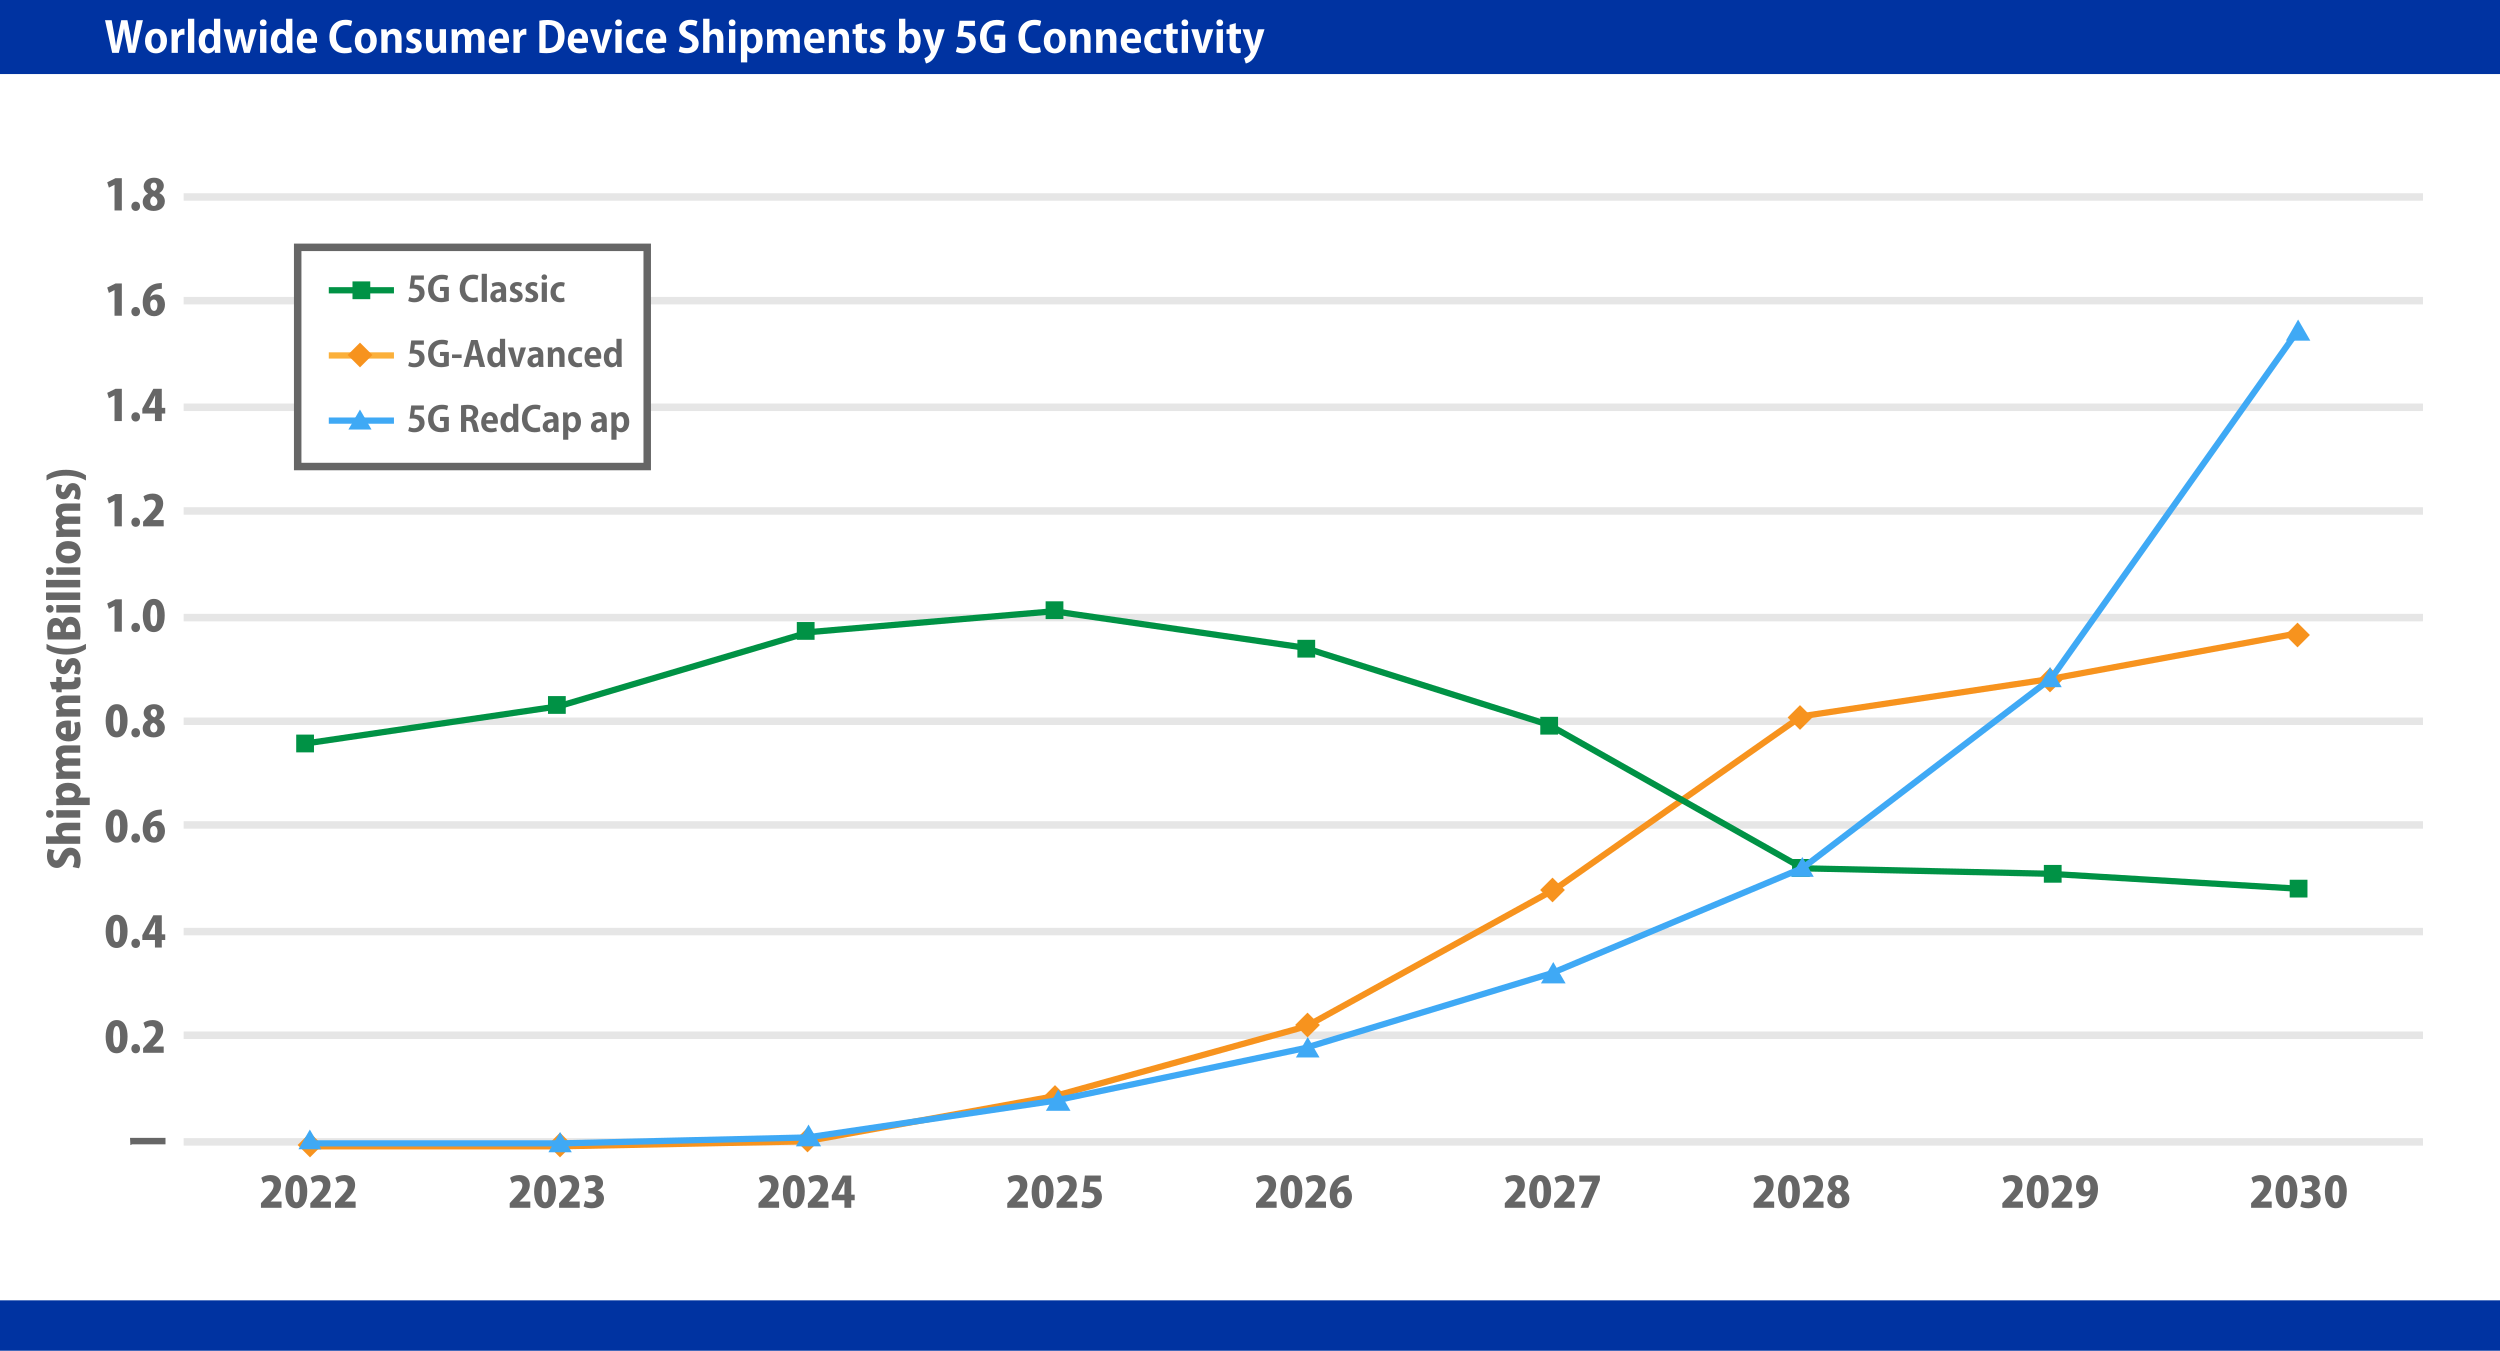 <?xml version="1.0" encoding="UTF-8"?><svg id="_レイヤー_2" xmlns="http://www.w3.org/2000/svg" width="844" height="456" viewBox="0 0 844 456"><g id="image_2024-08-06_18-29-01_画像"><rect width="844" height="456" fill="#fff"/><rect y="439" width="844" height="17" fill="#0033a1"/><rect width="844" height="25" fill="#0033a1"/><path d="M48.247,6.828l-2.61,11.03h-2.252l-.947-4.676c-.244-1.147-.416-2.267-.56-3.515h-.028c-.186,1.248-.388,2.353-.66,3.515l-1.076,4.676h-2.237l-2.424-11.03h2.252l.846,4.762c.23,1.32.445,2.683.603,3.858h.043c.158-1.233.43-2.51.717-3.887l1.004-4.733h2.094l.932,4.791c.244,1.291.459,2.51.603,3.801h.043c.172-1.306.387-2.553.617-3.873l.904-4.719h2.137Z" fill="#fff"/><path d="M56.383,13.798c0,3.041-1.951,4.217-3.729,4.217-2.151,0-3.701-1.52-3.701-4.116,0-2.683,1.621-4.202,3.787-4.202,2.238,0,3.643,1.678,3.643,4.102ZM52.697,11.26c-1.176,0-1.592,1.377-1.592,2.596,0,1.42.545,2.596,1.578,2.596,1.004,0,1.549-1.19,1.549-2.61,0-1.248-.445-2.581-1.535-2.581Z" fill="#fff"/><path d="M62.281,11.762c-.158-.029-.33-.043-.545-.043-.961,0-1.692.644-1.692,2.008v4.131h-2.123v-5.494c0-.989-.029-1.778-.057-2.495h1.821l.086,1.392h.057c.373-1.033,1.233-1.563,1.98-1.563.201,0,.33.014.473.043v2.022Z" fill="#fff"/><path d="M65.582,17.858h-2.123V6.326h2.123v11.532Z" fill="#fff"/><path d="M74.361,15.577c0,.804.028,1.693.057,2.281h-1.865l-.1-1.134h-.043c-.416.789-1.277,1.291-2.252,1.291-1.807,0-3.098-1.663-3.098-4.088,0-2.725,1.506-4.217,3.227-4.217.933,0,1.606.388,1.922.933h.028v-4.317h2.123v9.251ZM72.238,13.124c0-1.162-.703-1.735-1.405-1.735-1.09,0-1.635,1.118-1.635,2.51,0,1.448.602,2.41,1.606,2.41.631,0,1.434-.459,1.434-1.722v-1.463Z" fill="#fff"/><path d="M86.656,9.869l-2.338,7.989h-1.922l-.803-3.056c-.201-.788-.359-1.549-.517-2.51h-.028c-.144.961-.316,1.75-.531,2.51l-.875,3.056h-1.922l-2.224-7.989h2.195l.674,3.5c.158.846.315,1.706.43,2.553h.043c.144-.847.373-1.735.559-2.524l.89-3.528h1.678l.846,3.428c.23.918.416,1.765.559,2.625h.043c.1-.847.258-1.707.444-2.625l.717-3.428h2.08Z" fill="#fff"/><path d="M88.855,8.822c-.674,0-1.133-.488-1.133-1.134,0-.659.473-1.133,1.133-1.133.689,0,1.147.474,1.147,1.133,0,.689-.487,1.134-1.147,1.134ZM89.931,17.858h-2.123v-7.989h2.123v7.989Z" fill="#fff"/><path d="M98.71,15.577c0,.804.028,1.693.057,2.281h-1.865l-.1-1.134h-.043c-.416.789-1.277,1.291-2.252,1.291-1.807,0-3.098-1.663-3.098-4.088,0-2.725,1.506-4.217,3.227-4.217.933,0,1.606.388,1.922.933h.028v-4.317h2.123v9.251ZM96.587,13.124c0-1.162-.703-1.735-1.405-1.735-1.09,0-1.635,1.118-1.635,2.51,0,1.448.602,2.41,1.606,2.41.631,0,1.434-.459,1.434-1.722v-1.463Z" fill="#fff"/><path d="M106.659,17.543c-.66.286-1.592.459-2.582.459-2.467,0-3.873-1.55-3.873-4.031,0-2.295,1.319-4.273,3.658-4.273,1.936,0,3.198,1.377,3.198,3.958,0,.315-.014.617-.057.847h-4.776c.057,1.362,1.033,1.907,2.18,1.907.789,0,1.405-.144,1.951-.329l.301,1.463ZM105.096,13.024c.014-.832-.315-1.851-1.363-1.851-1.018,0-1.449,1.062-1.506,1.851h2.869Z" fill="#fff"/><path d="M118.797,17.585c-.416.2-1.305.416-2.438.416-3.313,0-5.149-2.252-5.149-5.522,0-3.858,2.481-5.809,5.407-5.809,1.19,0,1.965.243,2.281.415l-.416,1.722c-.43-.186-1.004-.358-1.764-.358-1.822,0-3.285,1.248-3.285,3.915,0,2.496,1.276,3.83,3.271,3.83.66,0,1.362-.129,1.792-.315l.301,1.707Z" fill="#fff"/><path d="M127.205,13.798c0,3.041-1.951,4.217-3.729,4.217-2.151,0-3.701-1.52-3.701-4.116,0-2.683,1.621-4.202,3.787-4.202,2.238,0,3.643,1.678,3.643,4.102ZM123.519,11.26c-1.176,0-1.592,1.377-1.592,2.596,0,1.42.545,2.596,1.578,2.596,1.004,0,1.549-1.19,1.549-2.61,0-1.248-.445-2.581-1.535-2.581Z" fill="#fff"/><path d="M135.57,17.858h-2.123v-4.662c0-.975-.315-1.75-1.219-1.75-.574,0-1.362.445-1.362,1.664v4.748h-2.123v-5.58c0-.932-.029-1.692-.057-2.394h1.836l.1,1.075h.043c.359-.588,1.147-1.248,2.31-1.248,1.463,0,2.596,1.019,2.596,3.256v4.892Z" fill="#fff"/><path d="M141.668,11.632c-.344-.186-.904-.416-1.506-.416-.645,0-.99.33-.99.761,0,.444.301.674,1.219,1.062,1.348.56,1.979,1.334,1.979,2.438,0,1.52-1.147,2.524-3.141,2.524-.875,0-1.721-.216-2.252-.531l.402-1.534c.416.243,1.205.53,1.865.53.746,0,1.104-.315,1.104-.803,0-.488-.273-.746-1.147-1.119-1.491-.603-2.037-1.448-2.037-2.323,0-1.435,1.147-2.524,2.926-2.524.817,0,1.52.2,1.98.444l-.402,1.491Z" fill="#fff"/><path d="M150.563,15.419c0,.946.043,1.764.072,2.438h-1.85l-.101-1.062h-.043c-.33.517-1.062,1.219-2.295,1.219-1.52,0-2.553-.989-2.553-3.385v-4.762h2.123v4.446c0,1.205.344,1.965,1.219,1.965.689,0,1.305-.588,1.305-1.491v-4.92h2.123v5.551Z" fill="#fff"/><path d="M163.546,17.858h-2.08v-4.519c0-1.147-.315-1.907-1.162-1.907-.588,0-1.248.459-1.248,1.577v4.849h-2.08v-4.719c0-.947-.301-1.707-1.133-1.707-.588,0-1.277.545-1.277,1.62v4.806h-2.08v-5.58c0-.932-.029-1.692-.057-2.394h1.807l.1,1.06h.043c.373-.573,1.076-1.233,2.266-1.233.975,0,1.721.517,2.037,1.334h.029c.66-.976,1.478-1.334,2.367-1.334,1.391,0,2.467.99,2.467,3.299v4.849Z" fill="#fff"/><path d="M171.454,17.543c-.66.286-1.592.459-2.582.459-2.467,0-3.873-1.55-3.873-4.031,0-2.295,1.319-4.273,3.658-4.273,1.936,0,3.198,1.377,3.198,3.958,0,.315-.014.617-.057.847h-4.776c.057,1.362,1.033,1.907,2.18,1.907.789,0,1.405-.144,1.951-.329l.301,1.463ZM169.891,13.024c.014-.832-.315-1.851-1.363-1.851-1.018,0-1.449,1.062-1.506,1.851h2.869Z" fill="#fff"/><path d="M177.696,11.762c-.158-.029-.33-.043-.545-.043-.961,0-1.692.644-1.692,2.008v4.131h-2.123v-5.494c0-.989-.029-1.778-.057-2.495h1.821l.086,1.392h.058c.373-1.033,1.233-1.563,1.98-1.563.201,0,.33.014.473.043v2.022Z" fill="#fff"/><path d="M182.087,6.971c.774-.144,1.779-.23,2.854-.23,1.836,0,3.083.388,4.002,1.147,1.047.86,1.664,2.224,1.664,4.217,0,2.367-.817,3.744-1.664,4.504-1.004.903-2.539,1.349-4.46,1.349-1.019,0-1.836-.072-2.396-.144V6.971ZM184.196,16.222c.215.043.531.043.818.043,2.022.015,3.371-1.233,3.371-4.131,0-2.495-1.219-3.728-3.184-3.728-.445,0-.775.043-1.004.086v7.731Z" fill="#fff"/><path d="M198.126,17.543c-.66.286-1.592.459-2.582.459-2.467,0-3.873-1.55-3.873-4.031,0-2.295,1.319-4.273,3.657-4.273,1.937,0,3.199,1.377,3.199,3.958,0,.315-.014.617-.057.847h-4.776c.057,1.362,1.033,1.907,2.18,1.907.789,0,1.406-.144,1.951-.329l.301,1.463ZM196.563,13.024c.014-.832-.316-1.851-1.363-1.851-1.019,0-1.449,1.062-1.506,1.851h2.869Z" fill="#fff"/><path d="M206.649,9.869l-2.725,7.989h-2.051l-2.682-7.989h2.28l1.047,3.872c.172.689.315,1.349.444,2.037h.043c.129-.689.273-1.334.444-2.037l1.004-3.872h2.195Z" fill="#fff"/><path d="M208.803,8.822c-.674,0-1.133-.488-1.133-1.134,0-.659.473-1.133,1.133-1.133.689,0,1.147.474,1.147,1.133,0,.689-.487,1.134-1.147,1.134ZM209.879,17.858h-2.123v-7.989h2.123v7.989Z" fill="#fff"/><path d="M217.152,17.657c-.358.172-1.09.345-1.936.345-2.338,0-3.858-1.52-3.858-4.06,0-2.396,1.549-4.231,4.188-4.231.689,0,1.32.158,1.664.302l-.344,1.62c-.273-.129-.66-.258-1.248-.258-1.334,0-2.108,1.076-2.108,2.481,0,1.563.904,2.467,2.123,2.467.53,0,.946-.101,1.29-.258l.23,1.592Z" fill="#fff"/><path d="M224.541,17.543c-.66.286-1.592.459-2.582.459-2.467,0-3.873-1.55-3.873-4.031,0-2.295,1.319-4.273,3.658-4.273,1.936,0,3.198,1.377,3.198,3.958,0,.315-.014.617-.057.847h-4.776c.057,1.362,1.033,1.907,2.18,1.907.789,0,1.405-.144,1.951-.329l.301,1.463ZM222.977,13.024c.014-.832-.315-1.851-1.363-1.851-1.018,0-1.449,1.062-1.506,1.851h2.869Z" fill="#fff"/><path d="M235.015,8.908c-.387-.201-1.062-.474-1.965-.474-1.119,0-1.621.603-1.621,1.22,0,.788.545,1.147,1.893,1.764,1.765.789,2.553,1.808,2.553,3.256,0,1.922-1.449,3.328-4.016,3.328-1.09,0-2.194-.302-2.711-.617l.416-1.778c.574.344,1.492.616,2.381.616,1.176,0,1.793-.559,1.793-1.377,0-.788-.53-1.262-1.75-1.793-1.664-.717-2.697-1.749-2.697-3.184,0-1.808,1.42-3.198,3.801-3.198,1.047,0,1.851.243,2.367.502l-.444,1.735Z" fill="#fff"/><path d="M244.211,17.858h-2.123v-4.604c0-1.019-.315-1.808-1.233-1.808-.531,0-1.348.373-1.348,1.563v4.849h-2.123V6.326h2.123v4.504h.028c.574-.832,1.449-1.133,2.137-1.133,1.42,0,2.539,1.032,2.539,3.385v4.776Z" fill="#fff"/><path d="M247.154,8.822c-.674,0-1.133-.488-1.133-1.134,0-.659.473-1.133,1.133-1.133.689,0,1.147.474,1.147,1.133,0,.689-.487,1.134-1.147,1.134ZM248.231,17.858h-2.123v-7.989h2.123v7.989Z" fill="#fff"/><path d="M252.061,10.959c.517-.817,1.334-1.262,2.367-1.262,1.75,0,3.041,1.635,3.041,4.088,0,2.939-1.664,4.231-3.285,4.231-.875,0-1.549-.401-1.894-.932h-.028v3.973h-2.123v-8.577c0-1.033-.029-1.879-.057-2.61h1.85l.101,1.09h.028ZM252.262,14.63c0,1.162.703,1.722,1.42,1.722,1.076,0,1.635-1.062,1.635-2.496,0-1.42-.545-2.453-1.592-2.453-.818,0-1.463.775-1.463,1.736v1.491Z" fill="#fff"/><path d="M270.022,17.858h-2.08v-4.519c0-1.147-.315-1.907-1.162-1.907-.588,0-1.248.459-1.248,1.577v4.849h-2.08v-4.719c0-.947-.301-1.707-1.133-1.707-.588,0-1.276.545-1.276,1.62v4.806h-2.08v-5.58c0-.932-.029-1.692-.057-2.394h1.807l.101,1.06h.043c.373-.573,1.076-1.233,2.266-1.233.975,0,1.721.517,2.037,1.334h.029c.66-.976,1.477-1.334,2.367-1.334,1.391,0,2.467.99,2.467,3.299v4.849Z" fill="#fff"/><path d="M277.929,17.543c-.66.286-1.592.459-2.582.459-2.467,0-3.873-1.55-3.873-4.031,0-2.295,1.319-4.273,3.657-4.273,1.937,0,3.199,1.377,3.199,3.958,0,.315-.014.617-.057.847h-4.776c.057,1.362,1.033,1.907,2.18,1.907.789,0,1.406-.144,1.951-.329l.301,1.463ZM276.366,13.024c.014-.832-.316-1.851-1.363-1.851-1.019,0-1.449,1.062-1.506,1.851h2.869Z" fill="#fff"/><path d="M286.638,17.858h-2.123v-4.662c0-.975-.315-1.75-1.219-1.75-.574,0-1.362.445-1.362,1.664v4.748h-2.123v-5.58c0-.932-.029-1.692-.057-2.394h1.836l.1,1.075h.043c.359-.588,1.147-1.248,2.31-1.248,1.463,0,2.596,1.019,2.596,3.256v4.892Z" fill="#fff"/><path d="M288.878,8.406l2.094-.617v2.08h1.764v1.563h-1.764v3.471c0,.961.301,1.362.947,1.362.301,0,.473-.028.689-.071l.028,1.621c-.287.114-.803.186-1.42.186-2.295,0-2.338-1.994-2.338-2.884v-3.686h-1.047v-1.563h1.047v-1.463Z" fill="#fff"/><path d="M298.261,11.632c-.344-.186-.904-.416-1.506-.416-.645,0-.99.33-.99.761,0,.444.301.674,1.219,1.062,1.348.56,1.979,1.334,1.979,2.438,0,1.52-1.147,2.524-3.141,2.524-.875,0-1.721-.216-2.252-.531l.402-1.534c.416.243,1.205.53,1.865.53.746,0,1.105-.315,1.105-.803,0-.488-.273-.746-1.147-1.119-1.492-.603-2.037-1.448-2.037-2.323,0-1.435,1.147-2.524,2.926-2.524.817,0,1.52.2,1.979.444l-.401,1.491Z" fill="#fff"/><path d="M305.665,10.83c.459-.703,1.205-1.133,2.223-1.133,1.765,0,2.94,1.635,2.94,4.016,0,2.897-1.621,4.303-3.27,4.303-.889,0-1.649-.358-2.151-1.262h-.043l-.1,1.105h-1.807c.028-.574.057-1.478.057-2.295V6.326h2.123v4.504h.028ZM305.636,14.673c0,.903.588,1.649,1.434,1.649,1.033,0,1.621-.961,1.621-2.51,0-1.362-.531-2.424-1.621-2.424-.731,0-1.434.689-1.434,1.721v1.563Z" fill="#fff"/><path d="M318.949,9.869l-1.807,5.551c-.889,2.582-1.563,3.987-2.467,4.891-.774.746-1.592,1.033-2.065,1.119l-.531-1.793c.344-.101.746-.33,1.119-.588.703-.502,1.061-1.319,1.061-1.478,0-.086-.028-.201-.086-.358l-2.682-7.344h2.324l1.176,4.174c.129.487.273,1.047.373,1.491h.043c.086-.43.215-.989.33-1.491l1.004-4.174h2.209Z" fill="#fff"/><path d="M329.137,7v1.75h-3.687l-.287,2.123c.201-.028.373-.043.603-.043,1.893,0,3.672,1.062,3.672,3.399,0,2.08-1.592,3.786-4.146,3.786-1.076,0-2.051-.273-2.582-.559l.416-1.606c.43.23,1.219.502,2.051.502,1.105,0,2.123-.703,2.123-1.951,0-1.305-.961-2.037-2.797-2.037-.488,0-.861.029-1.219.072l.66-5.436h5.192Z" fill="#fff"/><path d="M339.366,17.427c-.645.244-1.894.545-3.142.545-1.678,0-2.955-.43-3.887-1.348-.947-.933-1.492-2.438-1.492-4.189,0-3.729,2.481-5.723,5.651-5.723,1.119,0,2.051.2,2.582.459l-.444,1.749c-.502-.23-1.133-.401-2.109-.401-1.965,0-3.457,1.205-3.457,3.873,0,2.553,1.363,3.844,3.184,3.844.517,0,.904-.071,1.09-.157v-2.697h-1.592v-1.678h3.615v5.723Z" fill="#fff"/><path d="M351.404,17.585c-.416.2-1.305.416-2.438.416-3.313,0-5.149-2.252-5.149-5.522,0-3.858,2.481-5.809,5.407-5.809,1.19,0,1.965.243,2.281.415l-.416,1.722c-.43-.186-1.004-.358-1.764-.358-1.822,0-3.285,1.248-3.285,3.915,0,2.496,1.276,3.83,3.27,3.83.66,0,1.363-.129,1.793-.315l.301,1.707Z" fill="#fff"/><path d="M359.812,13.798c0,3.041-1.951,4.217-3.729,4.217-2.151,0-3.701-1.52-3.701-4.116,0-2.683,1.621-4.202,3.787-4.202,2.238,0,3.643,1.678,3.643,4.102ZM356.125,11.26c-1.176,0-1.592,1.377-1.592,2.596,0,1.42.545,2.596,1.578,2.596,1.004,0,1.549-1.19,1.549-2.61,0-1.248-.444-2.581-1.535-2.581Z" fill="#fff"/><path d="M368.177,17.858h-2.123v-4.662c0-.975-.315-1.75-1.219-1.75-.574,0-1.362.445-1.362,1.664v4.748h-2.123v-5.58c0-.932-.029-1.692-.057-2.394h1.836l.1,1.075h.043c.359-.588,1.147-1.248,2.31-1.248,1.463,0,2.596,1.019,2.596,3.256v4.892Z" fill="#fff"/><path d="M376.9,17.858h-2.123v-4.662c0-.975-.315-1.75-1.219-1.75-.574,0-1.362.445-1.362,1.664v4.748h-2.123v-5.58c0-.932-.029-1.692-.057-2.394h1.836l.1,1.075h.043c.359-.588,1.147-1.248,2.31-1.248,1.463,0,2.596,1.019,2.596,3.256v4.892Z" fill="#fff"/><path d="M384.82,17.543c-.66.286-1.592.459-2.582.459-2.467,0-3.873-1.55-3.873-4.031,0-2.295,1.319-4.273,3.658-4.273,1.936,0,3.198,1.377,3.198,3.958,0,.315-.014.617-.057.847h-4.776c.057,1.362,1.033,1.907,2.18,1.907.789,0,1.405-.144,1.951-.329l.301,1.463ZM383.257,13.024c.014-.832-.315-1.851-1.363-1.851-1.018,0-1.449,1.062-1.506,1.851h2.869Z" fill="#fff"/><path d="M392.066,17.657c-.358.172-1.09.345-1.936.345-2.338,0-3.858-1.52-3.858-4.06,0-2.396,1.549-4.231,4.188-4.231.689,0,1.32.158,1.664.302l-.344,1.62c-.273-.129-.66-.258-1.248-.258-1.334,0-2.108,1.076-2.108,2.481,0,1.563.904,2.467,2.123,2.467.53,0,.946-.101,1.29-.258l.23,1.592Z" fill="#fff"/><path d="M393.775,8.406l2.094-.617v2.08h1.764v1.563h-1.764v3.471c0,.961.301,1.362.947,1.362.301,0,.473-.028.689-.071l.028,1.621c-.287.114-.803.186-1.42.186-2.295,0-2.338-1.994-2.338-2.884v-3.686h-1.047v-1.563h1.047v-1.463Z" fill="#fff"/><path d="M400.002,8.822c-.674,0-1.133-.488-1.133-1.134,0-.659.473-1.133,1.133-1.133.689,0,1.147.474,1.147,1.133,0,.689-.488,1.134-1.147,1.134ZM401.078,17.858h-2.123v-7.989h2.123v7.989Z" fill="#fff"/><path d="M409.627,9.869l-2.725,7.989h-2.051l-2.682-7.989h2.28l1.047,3.872c.172.689.315,1.349.444,2.037h.043c.129-.689.273-1.334.444-2.037l1.004-3.872h2.195Z" fill="#fff"/><path d="M411.781,8.822c-.674,0-1.133-.488-1.133-1.134,0-.659.473-1.133,1.133-1.133.689,0,1.147.474,1.147,1.133,0,.689-.487,1.134-1.147,1.134ZM412.857,17.858h-2.123v-7.989h2.123v7.989Z" fill="#fff"/><path d="M415.11,8.406l2.094-.617v2.08h1.764v1.563h-1.764v3.471c0,.961.301,1.362.947,1.362.301,0,.473-.028.689-.071l.028,1.621c-.287.114-.803.186-1.42.186-2.295,0-2.338-1.994-2.338-2.884v-3.686h-1.047v-1.563h1.047v-1.463Z" fill="#fff"/><path d="M426.902,9.869l-1.807,5.551c-.889,2.582-1.563,3.987-2.467,4.891-.774.746-1.592,1.033-2.065,1.119l-.531-1.793c.344-.101.746-.33,1.119-.588.703-.502,1.061-1.319,1.061-1.478,0-.086-.028-.201-.086-.358l-2.682-7.344h2.324l1.176,4.174c.129.487.273,1.047.373,1.491h.043c.086-.43.215-.989.33-1.491l1.004-4.174h2.209Z" fill="#fff"/><line x1="62" y1="66.5" x2="818" y2="66.5" fill="none" stroke="#e6e6e6" stroke-miterlimit="10" stroke-width="2.532"/><line x1="62" y1="101.5" x2="818" y2="101.5" fill="none" stroke="#e6e6e6" stroke-miterlimit="10" stroke-width="2.532"/><line x1="62" y1="137.5" x2="818" y2="137.5" fill="none" stroke="#e6e6e6" stroke-miterlimit="10" stroke-width="2.532"/><line x1="62" y1="172.5" x2="818" y2="172.5" fill="none" stroke="#e6e6e6" stroke-miterlimit="10" stroke-width="2.532"/><line x1="62" y1="208.5" x2="818" y2="208.5" fill="none" stroke="#e6e6e6" stroke-miterlimit="10" stroke-width="2.532"/><line x1="62" y1="243.5" x2="818" y2="243.5" fill="none" stroke="#e6e6e6" stroke-miterlimit="10" stroke-width="2.532"/><line x1="62" y1="278.5" x2="818" y2="278.5" fill="none" stroke="#e6e6e6" stroke-miterlimit="10" stroke-width="2.532"/><line x1="62" y1="314.5" x2="818" y2="314.5" fill="none" stroke="#e6e6e6" stroke-miterlimit="10" stroke-width="2.532"/><line x1="62" y1="349.5" x2="818" y2="349.5" fill="none" stroke="#e6e6e6" stroke-miterlimit="10" stroke-width="2.532"/><line x1="62" y1="385.5" x2="818" y2="385.5" fill="none" stroke="#e6e6e6" stroke-miterlimit="10" stroke-width="2.532"/><path d="M95.051,407.757h-6.956v-1.578l1.262-1.362c1.879-1.965,3.012-3.241,3.012-4.561,0-.831-.502-1.52-1.549-1.52-.731,0-1.449.372-1.951.731l-.66-1.836c.674-.488,1.864-.933,3.112-.933,2.453,0,3.557,1.506,3.557,3.327,0,1.908-1.262,3.399-2.596,4.72l-.918.875v.028h3.686v2.108Z" fill="#666"/><path d="M96.33,402.335c0-3.069,1.133-5.637,3.744-5.637,2.811,0,3.658,2.854,3.658,5.565,0,3.557-1.377,5.651-3.701,5.651-2.783,0-3.701-2.841-3.701-5.58ZM101.207,402.307c0-2.338-.359-3.601-1.147-3.601-.746,0-1.205,1.119-1.205,3.601s.416,3.6,1.205,3.6c.602,0,1.147-.631,1.147-3.6Z" fill="#666"/><path d="M111.723,407.757h-6.956v-1.578l1.262-1.362c1.879-1.965,3.012-3.241,3.012-4.561,0-.831-.502-1.52-1.549-1.52-.731,0-1.449.372-1.951.731l-.66-1.836c.674-.488,1.864-.933,3.112-.933,2.453,0,3.557,1.506,3.557,3.327,0,1.908-1.262,3.399-2.596,4.72l-.918.875v.028h3.686v2.108Z" fill="#666"/><path d="M120.059,407.757h-6.956v-1.578l1.262-1.362c1.879-1.965,3.012-3.241,3.012-4.561,0-.831-.502-1.52-1.549-1.52-.731,0-1.449.372-1.951.731l-.66-1.836c.674-.488,1.864-.933,3.112-.933,2.453,0,3.557,1.506,3.557,3.327,0,1.908-1.262,3.399-2.596,4.72l-.918.875v.028h3.686v2.108Z" fill="#666"/><path d="M179.035,407.757h-6.956v-1.578l1.262-1.362c1.879-1.965,3.012-3.241,3.012-4.561,0-.831-.502-1.52-1.549-1.52-.731,0-1.449.372-1.951.731l-.66-1.836c.674-.488,1.864-.933,3.112-.933,2.453,0,3.557,1.506,3.557,3.327,0,1.908-1.262,3.399-2.596,4.72l-.918.875v.028h3.686v2.108Z" fill="#666"/><path d="M180.315,402.335c0-3.069,1.133-5.637,3.744-5.637,2.811,0,3.658,2.854,3.658,5.565,0,3.557-1.377,5.651-3.701,5.651-2.783,0-3.701-2.841-3.701-5.58ZM185.191,402.307c0-2.338-.359-3.601-1.147-3.601-.746,0-1.205,1.119-1.205,3.601s.416,3.6,1.205,3.6c.602,0,1.147-.631,1.147-3.6Z" fill="#666"/><path d="M195.707,407.757h-6.956v-1.578l1.262-1.362c1.879-1.965,3.012-3.241,3.012-4.561,0-.831-.502-1.52-1.549-1.52-.731,0-1.449.372-1.951.731l-.66-1.836c.674-.488,1.864-.933,3.112-.933,2.453,0,3.557,1.506,3.557,3.327,0,1.908-1.262,3.399-2.596,4.72l-.918.875v.028h3.686v2.108Z" fill="#666"/><path d="M201.763,401.906c1.19.286,2.151,1.262,2.151,2.696,0,1.836-1.52,3.313-4.102,3.313-1.19,0-2.238-.287-2.797-.632l.531-1.907c.416.258,1.276.56,2.051.56,1.119,0,1.75-.645,1.75-1.463,0-1.091-.976-1.578-2.022-1.578h-.717v-1.765h.645c.803,0,1.793-.387,1.793-1.305,0-.66-.473-1.133-1.377-1.133-.703,0-1.406.286-1.822.53l-.487-1.808c.574-.358,1.735-.717,2.926-.717,2.151,0,3.299,1.233,3.299,2.696,0,1.119-.674,2.022-1.821,2.481v.029Z" fill="#666"/><path d="M263.021,407.757h-6.957v-1.578l1.262-1.362c1.879-1.965,3.012-3.241,3.012-4.561,0-.831-.502-1.52-1.549-1.52-.731,0-1.449.372-1.951.731l-.66-1.836c.674-.488,1.864-.933,3.112-.933,2.453,0,3.557,1.506,3.557,3.327,0,1.908-1.262,3.399-2.596,4.72l-.918.875v.028h3.687v2.108Z" fill="#666"/><path d="M264.299,402.335c0-3.069,1.133-5.637,3.744-5.637,2.811,0,3.657,2.854,3.657,5.565,0,3.557-1.377,5.651-3.7,5.651-2.783,0-3.701-2.841-3.701-5.58ZM269.176,402.307c0-2.338-.358-3.601-1.147-3.601-.746,0-1.205,1.119-1.205,3.601s.416,3.6,1.205,3.6c.603,0,1.147-.631,1.147-3.6Z" fill="#666"/><path d="M279.692,407.757h-6.957v-1.578l1.262-1.362c1.879-1.965,3.012-3.241,3.012-4.561,0-.831-.502-1.52-1.549-1.52-.731,0-1.449.372-1.951.731l-.66-1.836c.674-.488,1.864-.933,3.112-.933,2.453,0,3.557,1.506,3.557,3.327,0,1.908-1.262,3.399-2.596,4.72l-.918.875v.028h3.687v2.108Z" fill="#666"/><path d="M287.383,407.757h-2.31v-2.539h-4.26v-1.649l3.729-6.712h2.84v6.454h1.162v1.907h-1.162v2.539ZM282.994,403.311h2.08v-2.224c0-.616.058-1.348.086-1.993h-.043c-.301.645-.574,1.291-.918,1.95l-1.205,2.238v.028Z" fill="#666"/><path d="M347.005,407.757h-6.957v-1.578l1.262-1.362c1.879-1.965,3.012-3.241,3.012-4.561,0-.831-.502-1.52-1.549-1.52-.731,0-1.449.372-1.951.731l-.66-1.836c.674-.488,1.864-.933,3.112-.933,2.453,0,3.557,1.506,3.557,3.327,0,1.908-1.262,3.399-2.596,4.72l-.918.875v.028h3.687v2.108Z" fill="#666"/><path d="M348.284,402.335c0-3.069,1.133-5.637,3.744-5.637,2.811,0,3.657,2.854,3.657,5.565,0,3.557-1.377,5.651-3.7,5.651-2.783,0-3.701-2.841-3.701-5.58ZM353.16,402.307c0-2.338-.358-3.601-1.147-3.601-.746,0-1.205,1.119-1.205,3.601s.416,3.6,1.205,3.6c.603,0,1.147-.631,1.147-3.6Z" fill="#666"/><path d="M363.677,407.757h-6.957v-1.578l1.262-1.362c1.879-1.965,3.012-3.241,3.012-4.561,0-.831-.502-1.52-1.549-1.52-.731,0-1.449.372-1.951.731l-.66-1.836c.674-.488,1.864-.933,3.112-.933,2.453,0,3.557,1.506,3.557,3.327,0,1.908-1.262,3.399-2.596,4.72l-.918.875v.028h3.687v2.108Z" fill="#666"/><path d="M371.64,396.857v2.079h-3.586l-.201,1.722c.172-.015.33-.029.502-.029,1.692,0,3.658.933,3.658,3.429,0,2.065-1.592,3.858-4.317,3.858-1.09,0-2.094-.259-2.625-.531l.445-1.907c.459.215,1.205.459,2.008.459,1.019,0,1.951-.603,1.951-1.692,0-1.22-.975-1.822-2.711-1.822-.444,0-.789.015-1.133.072l.631-5.637h5.379Z" fill="#666"/><path d="M430.989,407.757h-6.956v-1.578l1.262-1.362c1.879-1.965,3.012-3.241,3.012-4.561,0-.831-.502-1.52-1.549-1.52-.731,0-1.449.372-1.951.731l-.66-1.836c.674-.488,1.864-.933,3.112-.933,2.453,0,3.557,1.506,3.557,3.327,0,1.908-1.262,3.399-2.596,4.72l-.918.875v.028h3.686v2.108Z" fill="#666"/><path d="M432.269,402.335c0-3.069,1.133-5.637,3.744-5.637,2.811,0,3.658,2.854,3.658,5.565,0,3.557-1.377,5.651-3.701,5.651-2.783,0-3.701-2.841-3.701-5.58ZM437.146,402.307c0-2.338-.359-3.601-1.147-3.601-.746,0-1.205,1.119-1.205,3.601s.416,3.6,1.205,3.6c.602,0,1.147-.631,1.147-3.6Z" fill="#666"/><path d="M447.661,407.757h-6.956v-1.578l1.262-1.362c1.879-1.965,3.012-3.241,3.012-4.561,0-.831-.502-1.52-1.549-1.52-.731,0-1.449.372-1.951.731l-.66-1.836c.674-.488,1.864-.933,3.112-.933,2.453,0,3.557,1.506,3.557,3.327,0,1.908-1.262,3.399-2.596,4.72l-.918.875v.028h3.686v2.108Z" fill="#666"/><path d="M451.494,401.375c.459-.502,1.147-.817,1.994-.817,1.635,0,2.94,1.248,2.94,3.442,0,2.051-1.363,3.916-3.629,3.916-2.553,0-3.887-2.009-3.887-4.647,0-3.729,2.152-6.239,5.408-6.483.401-.058.574-.058,1.047-.058v1.922c-.273,0-.56.029-.918.072-1.85.215-2.725,1.405-3.012,2.653h.058ZM453.918,404.071c0-.86-.387-1.793-1.262-1.793-.488,0-.903.359-1.119.832-.058.144-.115.431-.115.832.029,1.147.473,2.181,1.348,2.181.832,0,1.147-1.033,1.147-2.052Z" fill="#666"/><path d="M514.974,407.757h-6.956v-1.578l1.262-1.362c1.879-1.965,3.012-3.241,3.012-4.561,0-.831-.502-1.52-1.549-1.52-.731,0-1.449.372-1.951.731l-.66-1.836c.674-.488,1.864-.933,3.112-.933,2.453,0,3.557,1.506,3.557,3.327,0,1.908-1.262,3.399-2.596,4.72l-.918.875v.028h3.686v2.108Z" fill="#666"/><path d="M516.253,402.335c0-3.069,1.133-5.637,3.744-5.637,2.811,0,3.658,2.854,3.658,5.565,0,3.557-1.377,5.651-3.701,5.651-2.783,0-3.701-2.841-3.701-5.58ZM521.13,402.307c0-2.338-.359-3.601-1.147-3.601-.746,0-1.205,1.119-1.205,3.601s.416,3.6,1.205,3.6c.602,0,1.147-.631,1.147-3.6Z" fill="#666"/><path d="M531.645,407.757h-6.956v-1.578l1.262-1.362c1.879-1.965,3.012-3.241,3.012-4.561,0-.831-.502-1.52-1.549-1.52-.731,0-1.449.372-1.951.731l-.66-1.836c.674-.488,1.864-.933,3.112-.933,2.453,0,3.557,1.506,3.557,3.327,0,1.908-1.262,3.399-2.596,4.72l-.918.875v.028h3.686v2.108Z" fill="#666"/><path d="M533.183,396.857h6.942v1.577l-3.93,9.323h-2.582l3.93-8.778v-.028h-4.36v-2.094Z" fill="#666"/><path d="M598.958,407.757h-6.956v-1.578l1.262-1.362c1.879-1.965,3.012-3.241,3.012-4.561,0-.831-.502-1.52-1.549-1.52-.731,0-1.449.372-1.951.731l-.66-1.836c.674-.488,1.864-.933,3.112-.933,2.453,0,3.557,1.506,3.557,3.327,0,1.908-1.262,3.399-2.596,4.72l-.918.875v.028h3.686v2.108Z" fill="#666"/><path d="M600.237,402.335c0-3.069,1.133-5.637,3.744-5.637,2.811,0,3.658,2.854,3.658,5.565,0,3.557-1.377,5.651-3.701,5.651-2.783,0-3.701-2.841-3.701-5.58ZM605.114,402.307c0-2.338-.359-3.601-1.147-3.601-.746,0-1.205,1.119-1.205,3.601s.416,3.6,1.205,3.6c.602,0,1.147-.631,1.147-3.6Z" fill="#666"/><path d="M615.63,407.757h-6.956v-1.578l1.262-1.362c1.879-1.965,3.012-3.241,3.012-4.561,0-.831-.502-1.52-1.549-1.52-.731,0-1.449.372-1.951.731l-.66-1.836c.674-.488,1.864-.933,3.112-.933,2.453,0,3.557,1.506,3.557,3.327,0,1.908-1.262,3.399-2.596,4.72l-.918.875v.028h3.686v2.108Z" fill="#666"/><path d="M618.673,402.063c-.961-.56-1.477-1.463-1.477-2.353,0-1.85,1.549-3.012,3.514-3.012,2.18,0,3.299,1.334,3.299,2.769,0,.831-.459,1.793-1.52,2.394v.029c.99.459,1.865,1.377,1.865,2.739,0,2.037-1.578,3.285-3.801,3.285-2.395,0-3.672-1.392-3.672-3.027,0-1.305.76-2.251,1.793-2.797v-.028ZM621.843,404.817c0-.933-.645-1.606-1.406-1.864-.645.273-1.047.946-1.047,1.721,0,.804.459,1.563,1.233,1.563.817,0,1.219-.703,1.219-1.42ZM619.562,399.596c0,.689.502,1.262,1.234,1.549.473-.172.889-.832.889-1.448,0-.66-.273-1.349-1.047-1.349-.875,0-1.076.731-1.076,1.248Z" fill="#666"/><path d="M682.943,407.757h-6.957v-1.578l1.262-1.362c1.879-1.965,3.012-3.241,3.012-4.561,0-.831-.502-1.52-1.549-1.52-.731,0-1.449.372-1.951.731l-.66-1.836c.674-.488,1.864-.933,3.112-.933,2.453,0,3.557,1.506,3.557,3.327,0,1.908-1.262,3.399-2.596,4.72l-.918.875v.028h3.687v2.108Z" fill="#666"/><path d="M684.222,402.335c0-3.069,1.133-5.637,3.744-5.637,2.811,0,3.657,2.854,3.657,5.565,0,3.557-1.377,5.651-3.7,5.651-2.783,0-3.701-2.841-3.701-5.58ZM689.099,402.307c0-2.338-.358-3.601-1.147-3.601-.746,0-1.205,1.119-1.205,3.601s.416,3.6,1.205,3.6c.603,0,1.147-.631,1.147-3.6Z" fill="#666"/><path d="M699.615,407.757h-6.957v-1.578l1.262-1.362c1.879-1.965,3.012-3.241,3.012-4.561,0-.831-.502-1.52-1.549-1.52-.731,0-1.449.372-1.951.731l-.66-1.836c.674-.488,1.864-.933,3.112-.933,2.453,0,3.557,1.506,3.557,3.327,0,1.908-1.262,3.399-2.596,4.72l-.918.875v.028h3.687v2.108Z" fill="#666"/><path d="M705.727,403.196c-.401.416-1.033.718-1.864.718-1.621,0-2.998-1.233-2.998-3.328,0-2.022,1.435-3.887,3.715-3.887,2.481,0,3.701,2.037,3.701,4.604,0,4.088-2.209,6.598-5.895,6.598-.215,0-.416,0-.588-.015v-1.95c.33.028.502.014,1.047-.043,1.319-.13,2.51-.861,2.926-2.683l-.043-.015ZM703.361,400.371c0,1.105.473,1.864,1.205,1.864.516,0,.889-.344,1.047-.631.086-.201.101-.502.101-1.004,0-1.133-.387-2.138-1.205-2.138-.717,0-1.147.847-1.147,1.908Z" fill="#666"/><path d="M766.928,407.757h-6.956v-1.578l1.262-1.362c1.879-1.965,3.012-3.241,3.012-4.561,0-.831-.502-1.52-1.549-1.52-.731,0-1.449.372-1.951.731l-.66-1.836c.674-.488,1.864-.933,3.112-.933,2.453,0,3.557,1.506,3.557,3.327,0,1.908-1.262,3.399-2.596,4.72l-.918.875v.028h3.686v2.108Z" fill="#666"/><path d="M768.207,402.335c0-3.069,1.133-5.637,3.744-5.637,2.811,0,3.658,2.854,3.658,5.565,0,3.557-1.377,5.651-3.701,5.651-2.783,0-3.701-2.841-3.701-5.58ZM773.084,402.307c0-2.338-.359-3.601-1.147-3.601-.746,0-1.205,1.119-1.205,3.601s.416,3.6,1.205,3.6c.602,0,1.147-.631,1.147-3.6Z" fill="#666"/><path d="M781.319,401.906c1.19.286,2.151,1.262,2.151,2.696,0,1.836-1.52,3.313-4.102,3.313-1.19,0-2.238-.287-2.797-.632l.531-1.907c.416.258,1.276.56,2.051.56,1.119,0,1.75-.645,1.75-1.463,0-1.091-.976-1.578-2.022-1.578h-.717v-1.765h.645c.803,0,1.793-.387,1.793-1.305,0-.66-.473-1.133-1.377-1.133-.703,0-1.406.286-1.822.53l-.487-1.808c.574-.358,1.735-.717,2.926-.717,2.151,0,3.299,1.233,3.299,2.696,0,1.119-.674,2.022-1.821,2.481v.029Z" fill="#666"/><path d="M784.879,402.335c0-3.069,1.133-5.637,3.744-5.637,2.811,0,3.658,2.854,3.658,5.565,0,3.557-1.377,5.651-3.701,5.651-2.783,0-3.701-2.841-3.701-5.58ZM789.756,402.307c0-2.338-.359-3.601-1.147-3.601-.746,0-1.205,1.119-1.205,3.601s.416,3.6,1.205,3.6c.602,0,1.147-.631,1.147-3.6Z" fill="#666"/><path d="M35.667,350.007c0-3.069,1.133-5.637,3.744-5.637,2.811,0,3.657,2.854,3.657,5.565,0,3.557-1.377,5.651-3.7,5.651-2.783,0-3.701-2.841-3.701-5.58ZM40.544,349.979c0-2.338-.358-3.601-1.147-3.601-.746,0-1.205,1.119-1.205,3.601s.416,3.6,1.205,3.6c.603,0,1.147-.631,1.147-3.6Z" fill="#666"/><path d="M44.348,354.024c0-.904.645-1.563,1.463-1.563.846,0,1.463.616,1.463,1.563,0,.932-.588,1.563-1.463,1.563s-1.463-.66-1.463-1.563Z" fill="#666"/><path d="M55.265,355.429h-6.957v-1.578l1.262-1.362c1.879-1.965,3.012-3.241,3.012-4.561,0-.831-.502-1.52-1.549-1.52-.731,0-1.449.372-1.951.731l-.66-1.836c.674-.488,1.864-.933,3.112-.933,2.453,0,3.557,1.506,3.557,3.327,0,1.908-1.262,3.399-2.596,4.72l-.918.875v.028h3.687v2.108Z" fill="#666"/><path d="M35.667,314.46c0-3.069,1.133-5.637,3.744-5.637,2.811,0,3.657,2.854,3.657,5.565,0,3.557-1.377,5.651-3.7,5.651-2.783,0-3.701-2.841-3.701-5.58ZM40.544,314.432c0-2.338-.358-3.601-1.147-3.601-.746,0-1.205,1.119-1.205,3.601s.416,3.6,1.205,3.6c.603,0,1.147-.631,1.147-3.6Z" fill="#666"/><path d="M44.348,318.477c0-.904.645-1.563,1.463-1.563.846,0,1.463.616,1.463,1.563,0,.932-.588,1.563-1.463,1.563s-1.463-.66-1.463-1.563Z" fill="#666"/><path d="M54.619,319.882h-2.31v-2.539h-4.26v-1.649l3.729-6.712h2.84v6.454h1.162v1.907h-1.162v2.539ZM50.23,315.436h2.08v-2.224c0-.616.058-1.348.086-1.993h-.043c-.301.645-.574,1.291-.918,1.95l-1.205,2.238v.028Z" fill="#666"/><path d="M35.667,278.914c0-3.069,1.133-5.637,3.744-5.637,2.811,0,3.657,2.854,3.657,5.565,0,3.557-1.377,5.651-3.7,5.651-2.783,0-3.701-2.841-3.701-5.58ZM40.544,278.885c0-2.338-.358-3.601-1.147-3.601-.746,0-1.205,1.119-1.205,3.601s.416,3.6,1.205,3.6c.603,0,1.147-.631,1.147-3.6Z" fill="#666"/><path d="M44.348,282.93c0-.904.645-1.563,1.463-1.563.846,0,1.463.616,1.463,1.563,0,.932-.588,1.563-1.463,1.563s-1.463-.66-1.463-1.563Z" fill="#666"/><path d="M50.761,277.953c.459-.502,1.147-.817,1.994-.817,1.635,0,2.94,1.248,2.94,3.442,0,2.051-1.363,3.916-3.629,3.916-2.553,0-3.887-2.009-3.887-4.647,0-3.729,2.151-6.239,5.408-6.483.401-.058.574-.058,1.047-.058v1.922c-.273,0-.56.029-.918.072-1.85.215-2.725,1.405-3.012,2.653h.058ZM53.185,280.649c0-.86-.387-1.793-1.262-1.793-.488,0-.904.359-1.119.832-.058.144-.115.431-.115.832.029,1.147.473,2.181,1.348,2.181.832,0,1.147-1.033,1.147-2.052Z" fill="#666"/><path d="M35.667,243.367c0-3.069,1.133-5.637,3.744-5.637,2.811,0,3.657,2.854,3.657,5.565,0,3.557-1.377,5.651-3.7,5.651-2.783,0-3.701-2.84-3.701-5.58ZM40.544,243.338c0-2.338-.358-3.601-1.147-3.601-.746,0-1.205,1.119-1.205,3.601s.416,3.601,1.205,3.601c.603,0,1.147-.632,1.147-3.601Z" fill="#666"/><path d="M44.348,247.383c0-.903.645-1.563,1.463-1.563.846,0,1.463.617,1.463,1.563,0,.933-.588,1.563-1.463,1.563s-1.463-.66-1.463-1.563Z" fill="#666"/><path d="M49.972,243.094c-.961-.559-1.478-1.463-1.478-2.352,0-1.851,1.549-3.013,3.514-3.013,2.18,0,3.299,1.334,3.299,2.769,0,.832-.459,1.793-1.52,2.396v.028c.99.459,1.865,1.377,1.865,2.739,0,2.037-1.578,3.285-3.801,3.285-2.395,0-3.672-1.392-3.672-3.026,0-1.306.76-2.252,1.793-2.797v-.029ZM53.142,245.848c0-.932-.645-1.606-1.406-1.864-.645.273-1.047.946-1.047,1.721,0,.804.459,1.563,1.233,1.563.818,0,1.219-.702,1.219-1.42ZM50.861,240.627c0,.689.502,1.263,1.234,1.549.473-.172.889-.832.889-1.448,0-.66-.273-1.349-1.047-1.349-.875,0-1.076.731-1.076,1.248Z" fill="#666"/><path d="M38.665,213.242v-8.663h-.028l-1.879.961-.56-1.821,2.797-1.377h2.137v10.9h-2.467Z" fill="#666"/><path d="M44.348,211.836c0-.903.645-1.563,1.463-1.563.846,0,1.463.617,1.463,1.563,0,.933-.588,1.563-1.463,1.563s-1.463-.66-1.463-1.563Z" fill="#666"/><path d="M48.208,207.82c0-3.069,1.133-5.637,3.744-5.637,2.811,0,3.657,2.854,3.657,5.565,0,3.557-1.377,5.651-3.7,5.651-2.783,0-3.701-2.84-3.701-5.58ZM53.084,207.792c0-2.338-.358-3.601-1.147-3.601-.746,0-1.205,1.119-1.205,3.601s.416,3.601,1.205,3.601c.603,0,1.147-.632,1.147-3.601Z" fill="#666"/><path d="M38.665,177.695v-8.663h-.028l-1.879.961-.56-1.821,2.797-1.377h2.137v10.9h-2.467Z" fill="#666"/><path d="M44.348,176.29c0-.903.645-1.563,1.463-1.563.846,0,1.463.617,1.463,1.563,0,.933-.588,1.563-1.463,1.563s-1.463-.66-1.463-1.563Z" fill="#666"/><path d="M55.265,177.695h-6.957v-1.577l1.262-1.363c1.879-1.965,3.012-3.241,3.012-4.561,0-.832-.502-1.52-1.549-1.52-.731,0-1.449.373-1.951.731l-.66-1.836c.674-.487,1.864-.933,3.112-.933,2.453,0,3.557,1.506,3.557,3.328,0,1.907-1.262,3.399-2.596,4.719l-.918.875v.028h3.687v2.108Z" fill="#666"/><path d="M38.665,142.148v-8.663h-.028l-1.879.961-.56-1.821,2.797-1.377h2.137v10.9h-2.467Z" fill="#666"/><path d="M44.348,140.743c0-.903.645-1.563,1.463-1.563.846,0,1.463.617,1.463,1.563,0,.933-.588,1.563-1.463,1.563s-1.463-.66-1.463-1.563Z" fill="#666"/><path d="M54.619,142.148h-2.31v-2.538h-4.26v-1.649l3.729-6.713h2.84v6.454h1.162v1.908h-1.162v2.538ZM50.23,137.702h2.08v-2.223c0-.617.058-1.349.086-1.994h-.043c-.301.645-.574,1.291-.918,1.951l-1.205,2.237v.028Z" fill="#666"/><path d="M38.665,106.601v-8.663h-.028l-1.879.961-.56-1.822,2.797-1.377h2.137v10.901h-2.467Z" fill="#666"/><path d="M44.348,105.195c0-.903.645-1.563,1.463-1.563.846,0,1.463.617,1.463,1.563,0,.933-.588,1.563-1.463,1.563s-1.463-.659-1.463-1.563Z" fill="#666"/><path d="M50.761,100.218c.459-.502,1.147-.817,1.994-.817,1.635,0,2.94,1.247,2.94,3.442,0,2.051-1.363,3.915-3.629,3.915-2.553,0-3.887-2.008-3.887-4.646,0-3.729,2.151-6.239,5.408-6.483.401-.058.574-.058,1.047-.058v1.922c-.273,0-.56.029-.918.072-1.85.215-2.725,1.405-3.012,2.653h.058ZM53.185,102.915c0-.86-.387-1.793-1.262-1.793-.488,0-.904.358-1.119.832-.058.144-.115.431-.115.832.029,1.147.473,2.18,1.348,2.18.832,0,1.147-1.032,1.147-2.051Z" fill="#666"/><path d="M38.665,71.054v-8.663h-.028l-1.879.961-.56-1.822,2.797-1.377h2.137v10.901h-2.467Z" fill="#666"/><path d="M44.348,69.648c0-.903.645-1.563,1.463-1.563.846,0,1.463.617,1.463,1.563,0,.933-.588,1.563-1.463,1.563s-1.463-.659-1.463-1.563Z" fill="#666"/><path d="M49.972,65.36c-.961-.56-1.478-1.463-1.478-2.353,0-1.851,1.549-3.012,3.514-3.012,2.18,0,3.299,1.334,3.299,2.768,0,.832-.459,1.793-1.52,2.396v.029c.99.459,1.865,1.377,1.865,2.739,0,2.037-1.578,3.284-3.801,3.284-2.395,0-3.672-1.391-3.672-3.026,0-1.305.76-2.252,1.793-2.797v-.028ZM53.142,68.114c0-.933-.645-1.606-1.406-1.865-.645.273-1.047.947-1.047,1.722,0,.803.459,1.563,1.233,1.563.818,0,1.219-.703,1.219-1.42ZM50.861,62.893c0,.689.502,1.262,1.234,1.549.473-.172.889-.832.889-1.449,0-.659-.273-1.348-1.047-1.348-.875,0-1.076.731-1.076,1.248Z" fill="#666"/><path d="M43.895,384.136h11.977v2.18h-11.346c-.101.144-.301.244-.517.273l-.114-2.452Z" fill="#666"/><path d="M18.417,287.088c-.201.401-.459,1.062-.459,1.95,0,.976.473,1.449,1.018,1.449.617,0,.918-.459,1.535-1.808.789-1.765,1.879-2.496,3.256-2.496,2.022,0,3.457,1.535,3.457,4.218,0,1.118-.287,2.223-.574,2.739l-2.123-.431c.301-.588.574-1.52.574-2.409,0-1.062-.459-1.578-1.119-1.578-.674,0-1.047.502-1.563,1.649-.803,1.75-1.893,2.653-3.213,2.653-1.879,0-3.356-1.434-3.356-4.001,0-1.062.23-1.879.488-2.41l2.08.474Z" fill="#666"/><path d="M27.08,277.748v2.524h-4.59c-.904,0-1.563.258-1.563,1.004,0,.315.158,1.062,1.291,1.062h4.862v2.524h-11.546v-2.524h4.36v-.029c-.817-.631-1.047-1.405-1.047-2.051,0-1.621,1.248-2.51,3.485-2.51h4.748Z" fill="#666"/><path d="M18.101,274.776c0,.761-.545,1.291-1.276,1.291-.76,0-1.291-.545-1.291-1.291,0-.76.531-1.291,1.291-1.291s1.276.56,1.276,1.291ZM27.08,273.514v2.524h-8.075v-2.524h8.075Z" fill="#666"/><path d="M20.023,269.51c-.746-.473-1.176-1.262-1.176-2.237,0-1.778,1.721-2.998,4.131-2.998,2.955,0,4.26,1.649,4.26,3.228,0,.817-.373,1.435-.817,1.722v.043h3.873v2.524h-8.62c-1.004,0-1.894.028-2.668.058v-2.181l1.019-.129v-.029ZM23.838,269.267c.818,0,1.42-.459,1.42-1.105,0-.89-.932-1.334-2.194-1.334-1.348,0-2.18.459-2.18,1.305,0,.588.531,1.134,1.391,1.134h1.563Z" fill="#666"/><path d="M27.08,251.635v2.481h-4.504c-1.018,0-1.678.23-1.678.918,0,.589.502,1.005,1.32,1.005h4.862v2.481h-4.705c-.789,0-1.478.201-1.478.904,0,.373.301,1.019,1.334,1.019h4.848v2.481h-5.494c-.961,0-1.821.028-2.582.057v-2.151l1.004-.114v-.043c-.502-.373-1.162-1.076-1.162-2.224,0-.989.473-1.707,1.233-2.022v-.028c-.459-.315-1.233-1.047-1.233-2.295,0-1.578,1.176-2.468,3.328-2.468h4.905Z" fill="#666"/><path d="M26.779,243.657c.301.746.445,1.707.445,2.668,0,2.538-1.52,3.973-4.045,3.973-2.309,0-4.332-1.348-4.332-3.758,0-1.922,1.29-3.284,4.03-3.284.387,0,.789.014,1.062.071v4.561c.961-.058,1.406-.918,1.406-1.965,0-.732-.129-1.363-.316-1.937l1.75-.33ZM22.203,245.564c-.717,0-1.621.23-1.621,1.105,0,.861.947,1.19,1.621,1.233v-2.338Z" fill="#666"/><path d="M27.08,234.804v2.524h-4.69c-.846,0-1.463.258-1.463.976,0,.53.387,1.09,1.42,1.09h4.733v2.524h-5.494c-.961,0-1.821.028-2.582.058v-2.166l1.019-.129v-.043c-.545-.358-1.176-1.119-1.176-2.238,0-1.692,1.219-2.596,3.313-2.596h4.92Z" fill="#666"/><path d="M17.527,232.722l-.703-2.496h2.18v-1.678h1.821v1.678h3.041c.947,0,1.291-.301,1.291-.903,0-.287-.015-.445-.072-.66l1.951-.015c.101.316.186.875.186,1.55,0,2.481-2.123,2.524-3.041,2.524h-3.356v.989h-1.821v-.989h-1.478Z" fill="#666"/><path d="M21.041,222.895c-.186.345-.401.918-.401,1.492,0,.559.244.846.602.846.33,0,.531-.244.904-1.133.588-1.406,1.42-1.937,2.453-1.951,1.664,0,2.625,1.263,2.625,3.299,0,.904-.215,1.808-.531,2.324l-1.807-.431c.244-.401.53-1.233.53-1.879,0-.631-.215-.933-.602-.933s-.588.23-.918,1.048c-.645,1.549-1.549,2.022-2.381,2.022-1.52,0-2.667-1.205-2.667-3.099,0-.832.201-1.549.43-2.037l1.764.431Z" fill="#666"/><path d="M29.017,219.121c-1.248.89-3.471,1.879-6.641,1.865-3.199-.029-5.407-.976-6.669-1.865v-1.764c1.506.918,3.672,1.663,6.669,1.663,2.94,0,5.106-.745,6.641-1.663v1.764Z" fill="#666"/><path d="M21.171,210.327c.344-1.305,1.362-2.094,2.653-2.094.875,0,1.707.373,2.295,1.032.674.761,1.062,2.022,1.062,4.16,0,1.075-.072,1.907-.158,2.467h-10.872c-.129-.66-.23-1.836-.23-2.998,0-1.319.144-2.309.674-3.127.459-.717,1.219-1.147,2.151-1.147.961,0,1.894.517,2.381,1.707h.043ZM20.425,212.793c0-1.06-.574-1.678-1.377-1.678-.889,0-1.276.617-1.276,1.463,0,.388.028.631.071.804h2.582v-.589ZM25.244,213.382c.043-.186.043-.402.043-.703,0-.961-.459-1.808-1.535-1.808-1.119,0-1.506.947-1.506,1.865v.645h2.998Z" fill="#666"/><path d="M18.101,205.534c0,.76-.545,1.29-1.276,1.29-.76,0-1.291-.545-1.291-1.29,0-.761.531-1.291,1.291-1.291s1.276.559,1.276,1.291ZM27.08,204.271v2.524h-8.075v-2.524h8.075Z" fill="#666"/><path d="M27.08,200.024v2.524h-11.546v-2.524h11.546Z" fill="#666"/><path d="M27.08,195.777v2.524h-11.546v-2.524h11.546Z" fill="#666"/><path d="M18.101,192.792c0,.76-.545,1.29-1.276,1.29-.76,0-1.291-.545-1.291-1.29,0-.761.531-1.291,1.291-1.291s1.276.559,1.276,1.291ZM27.08,191.53v2.524h-8.075v-2.524h8.075Z" fill="#666"/><path d="M22.992,182.665c3.141,0,4.246,2.022,4.246,3.786,0,2.237-1.549,3.772-4.145,3.772-2.711,0-4.246-1.635-4.246-3.858,0-2.31,1.721-3.7,4.145-3.7ZM20.683,186.422c0,.946,1.233,1.248,2.352,1.248,1.349,0,2.367-.388,2.367-1.248,0-.817-1.076-1.205-2.367-1.205-1.19,0-2.352.345-2.352,1.205Z" fill="#666"/><path d="M27.08,169.967v2.481h-4.504c-1.018,0-1.678.23-1.678.918,0,.589.502,1.005,1.32,1.005h4.862v2.481h-4.705c-.789,0-1.478.201-1.478.904,0,.373.301,1.019,1.334,1.019h4.848v2.481h-5.494c-.961,0-1.821.028-2.582.057v-2.151l1.004-.114v-.043c-.502-.373-1.162-1.076-1.162-2.224,0-.989.473-1.707,1.233-2.022v-.028c-.459-.315-1.233-1.047-1.233-2.295,0-1.578,1.176-2.468,3.328-2.468h4.905Z" fill="#666"/><path d="M21.041,163.839c-.186.344-.401.918-.401,1.491,0,.56.244.847.602.847.33,0,.531-.244.904-1.134.588-1.405,1.42-1.935,2.453-1.95,1.664,0,2.625,1.262,2.625,3.299,0,.903-.215,1.808-.531,2.323l-1.807-.43c.244-.402.53-1.233.53-1.879,0-.632-.215-.933-.602-.933s-.588.23-.918,1.047c-.645,1.549-1.549,2.022-2.381,2.022-1.52,0-2.667-1.205-2.667-3.098,0-.832.201-1.55.43-2.037l1.764.431Z" fill="#666"/><path d="M15.706,160.466c1.233-.89,3.414-1.879,6.641-1.864,3.228.028,5.379.975,6.67,1.864v1.764c-1.52-.918-3.729-1.663-6.684-1.663-2.926,0-5.106.745-6.627,1.663v-1.764Z" fill="#666"/><rect x="100.5" y="83.5" width="118" height="74" fill="#fff" stroke="#666" stroke-miterlimit="10" stroke-width="2.526"/><path d="M143.102,92.989v1.441h-3.035l-.236,1.748c.166-.024.307-.036.496-.036,1.559,0,3.023.874,3.023,2.8,0,1.712-1.311,3.117-3.413,3.117-.886,0-1.689-.224-2.126-.46l.342-1.323c.354.19,1.004.413,1.689.413.91,0,1.748-.578,1.748-1.605,0-1.075-.791-1.678-2.303-1.678-.401,0-.709.024-1.004.06l.543-4.477h4.275Z" fill="#666"/><path d="M151.526,101.575c-.531.201-1.559.449-2.586.449-1.382,0-2.433-.354-3.201-1.11-.779-.768-1.228-2.008-1.228-3.448,0-3.071,2.043-4.713,4.653-4.713.921,0,1.689.166,2.126.378l-.366,1.441c-.414-.19-.933-.331-1.736-.331-1.618,0-2.846.992-2.846,3.189,0,2.102,1.122,3.165,2.622,3.165.425,0,.744-.06.897-.13v-2.221h-1.311v-1.382h2.976v4.712Z" fill="#666"/><path d="M161.44,101.705c-.342.166-1.075.343-2.008.343-2.728,0-4.24-1.855-4.24-4.547,0-3.177,2.043-4.783,4.453-4.783.98,0,1.618.201,1.877.343l-.342,1.417c-.354-.153-.827-.295-1.453-.295-1.5,0-2.705,1.027-2.705,3.224,0,2.056,1.051,3.153,2.693,3.153.543,0,1.122-.105,1.476-.26l.248,1.405Z" fill="#666"/><path d="M164.372,101.929h-1.748v-9.495h1.748v9.495Z" fill="#666"/><path d="M170.858,100.371c0,.578.023,1.157.094,1.559h-1.571l-.106-.685h-.035c-.378.519-1.016.815-1.748.815-1.216,0-1.972-.909-1.972-1.972,0-1.69,1.5-2.481,3.59-2.481,0-.649-.225-1.145-1.181-1.145-.603,0-1.193.189-1.618.448l-.331-1.134c.437-.26,1.252-.555,2.279-.555,2.043,0,2.599,1.299,2.599,2.74v2.409ZM169.157,98.729c-.945,0-1.925.225-1.925,1.181,0,.626.39.897.827.897.414,0,1.099-.295,1.099-1.134v-.944Z" fill="#666"/><path d="M175.88,96.804c-.283-.154-.744-.343-1.24-.343-.532,0-.815.272-.815.626,0,.366.248.555,1.004.874,1.11.46,1.63,1.098,1.63,2.008,0,1.252-.945,2.078-2.586,2.078-.721,0-1.417-.177-1.855-.436l.331-1.264c.343.2.992.436,1.536.436.614,0,.909-.26.909-.661s-.224-.614-.945-.921c-1.228-.496-1.677-1.193-1.677-1.914,0-1.181.945-2.078,2.409-2.078.673,0,1.252.165,1.63.366l-.331,1.228Z" fill="#666"/><path d="M181.114,96.804c-.283-.154-.744-.343-1.24-.343-.532,0-.815.272-.815.626,0,.366.248.555,1.004.874,1.11.46,1.63,1.098,1.63,2.008,0,1.252-.945,2.078-2.586,2.078-.721,0-1.417-.177-1.855-.436l.331-1.264c.343.2.992.436,1.536.436.614,0,.909-.26.909-.661s-.224-.614-.945-.921c-1.228-.496-1.677-1.193-1.677-1.914,0-1.181.945-2.078,2.409-2.078.673,0,1.252.165,1.63.366l-.331,1.228Z" fill="#666"/><path d="M183.75,94.489c-.555,0-.933-.401-.933-.933,0-.544.39-.934.933-.934.567,0,.945.39.945.934,0,.566-.401.933-.945.933ZM184.636,101.929h-1.748v-6.578h1.748v6.578Z" fill="#666"/><path d="M190.626,101.764c-.295.142-.898.283-1.595.283-1.925,0-3.177-1.252-3.177-3.342,0-1.973,1.275-3.484,3.449-3.484.567,0,1.086.13,1.37.248l-.283,1.335c-.225-.106-.543-.213-1.027-.213-1.099,0-1.736.886-1.736,2.043,0,1.287.744,2.031,1.748,2.031.437,0,.779-.082,1.063-.212l.189,1.31Z" fill="#666"/><path d="M143.102,114.933v1.44h-3.035l-.236,1.748c.166-.023.307-.035.496-.035,1.559,0,3.023.874,3.023,2.799,0,1.713-1.311,3.118-3.413,3.118-.886,0-1.689-.225-2.126-.461l.342-1.322c.354.189,1.004.413,1.689.413.91,0,1.748-.579,1.748-1.606,0-1.074-.791-1.677-2.303-1.677-.401,0-.709.023-1.004.059l.543-4.476h4.275Z" fill="#666"/><path d="M151.526,123.519c-.531.201-1.559.449-2.586.449-1.382,0-2.433-.354-3.201-1.11-.779-.768-1.228-2.008-1.228-3.449,0-3.07,2.043-4.712,4.653-4.712.921,0,1.689.165,2.126.378l-.366,1.44c-.414-.189-.933-.33-1.736-.33-1.618,0-2.846.992-2.846,3.188,0,2.103,1.122,3.165,2.622,3.165.425,0,.744-.059.897-.13v-2.22h-1.311v-1.382h2.976v4.712Z" fill="#666"/><path d="M152.605,119.668h3.236v1.205h-3.236v-1.205Z" fill="#666"/><path d="M163.779,123.874h-1.831l-.65-2.397h-2.433l-.626,2.397h-1.772l2.574-9.082h2.197l2.54,9.082ZM161.051,120.153l-.543-2.066c-.142-.567-.295-1.299-.414-1.855h-.035c-.118.567-.272,1.312-.402,1.843l-.543,2.078h1.937Z" fill="#666"/><path d="M170.526,121.996c0,.661.024,1.394.047,1.878h-1.535l-.083-.934h-.035c-.343.65-1.051,1.063-1.855,1.063-1.488,0-2.551-1.37-2.551-3.366,0-2.244,1.24-3.472,2.657-3.472.768,0,1.323.318,1.583.768h.024v-3.556h1.748v7.618ZM168.779,119.976c0-.957-.579-1.43-1.158-1.43-.897,0-1.346.922-1.346,2.067,0,1.192.496,1.984,1.323,1.984.519,0,1.181-.378,1.181-1.418v-1.204Z" fill="#666"/><path d="M177.581,117.295l-2.244,6.578h-1.689l-2.208-6.578h1.878l.862,3.188c.142.566.26,1.11.366,1.677h.036c.106-.566.224-1.099.366-1.677l.827-3.188h1.807Z" fill="#666"/><path d="M183.406,122.314c0,.579.023,1.158.094,1.56h-1.571l-.106-.685h-.035c-.378.519-1.016.815-1.748.815-1.216,0-1.972-.909-1.972-1.973,0-1.688,1.5-2.481,3.59-2.481,0-.649-.225-1.145-1.181-1.145-.602,0-1.193.19-1.618.449l-.331-1.134c.437-.26,1.252-.555,2.279-.555,2.043,0,2.599,1.299,2.599,2.739v2.409ZM181.706,120.672c-.945,0-1.925.225-1.925,1.182,0,.626.39.897.827.897.414,0,1.099-.295,1.099-1.134v-.945Z" fill="#666"/><path d="M190.59,123.874h-1.748v-3.839c0-.803-.26-1.44-1.004-1.44-.472,0-1.122.366-1.122,1.37v3.909h-1.748v-4.595c0-.768-.024-1.394-.047-1.972h1.512l.083.886h.036c.295-.484.945-1.027,1.901-1.027,1.205,0,2.138.838,2.138,2.681v4.027Z" fill="#666"/><path d="M196.569,123.707c-.295.143-.898.284-1.595.284-1.925,0-3.177-1.252-3.177-3.343,0-1.972,1.275-3.483,3.449-3.483.567,0,1.086.13,1.37.247l-.283,1.335c-.225-.106-.543-.213-1.027-.213-1.099,0-1.736.886-1.736,2.044,0,1.287.744,2.031,1.748,2.031.437,0,.779-.083,1.063-.213l.189,1.31Z" fill="#666"/><path d="M202.654,123.614c-.543.236-1.311.378-2.126.378-2.032,0-3.189-1.275-3.189-3.319,0-1.89,1.086-3.519,3.012-3.519,1.594,0,2.634,1.134,2.634,3.26,0,.26-.012.508-.047.697h-3.933c.047,1.122.851,1.57,1.795,1.57.649,0,1.157-.118,1.606-.272l.248,1.205ZM201.367,119.893c.012-.685-.26-1.523-1.122-1.523-.838,0-1.193.874-1.24,1.523h2.362Z" fill="#666"/><path d="M209.861,121.996c0,.661.024,1.394.047,1.878h-1.535l-.083-.934h-.035c-.343.65-1.051,1.063-1.855,1.063-1.488,0-2.551-1.37-2.551-3.366,0-2.244,1.24-3.472,2.657-3.472.768,0,1.323.318,1.583.768h.024v-3.556h1.748v7.618ZM208.114,119.976c0-.957-.579-1.43-1.158-1.43-.897,0-1.346.922-1.346,2.067,0,1.192.496,1.984,1.323,1.984.519,0,1.181-.378,1.181-1.418v-1.204Z" fill="#666"/><path d="M143.102,136.877v1.44h-3.035l-.236,1.748c.166-.023.307-.035.496-.035,1.559,0,3.023.874,3.023,2.799,0,1.713-1.311,3.118-3.413,3.118-.886,0-1.689-.225-2.126-.461l.342-1.322c.354.189,1.004.413,1.689.413.91,0,1.748-.579,1.748-1.606,0-1.074-.791-1.677-2.303-1.677-.401,0-.709.023-1.004.059l.543-4.476h4.275Z" fill="#666"/><path d="M151.526,145.463c-.531.201-1.559.449-2.586.449-1.382,0-2.433-.354-3.201-1.11-.779-.768-1.228-2.008-1.228-3.449,0-3.07,2.043-4.712,4.653-4.712.921,0,1.689.165,2.126.378l-.366,1.44c-.414-.189-.933-.33-1.736-.33-1.618,0-2.846.992-2.846,3.188,0,2.103,1.122,3.165,2.622,3.165.425,0,.744-.059.897-.13v-2.22h-1.311v-1.382h2.976v4.712Z" fill="#666"/><path d="M159.881,141.531c.638.248.992.862,1.205,1.783.26,1.074.496,2.161.673,2.504h-1.795c-.13-.26-.354-1.052-.567-2.149-.236-1.17-.603-1.535-1.429-1.535h-.59v3.685h-1.736v-8.964c.603-.106,1.453-.19,2.338-.19,1.145,0,3.46.142,3.46,2.575,0,1.109-.709,1.925-1.559,2.255v.036ZM158.098,140.833c.992,0,1.594-.578,1.594-1.44,0-1.17-.874-1.394-1.512-1.394-.39,0-.661.023-.803.07v2.764h.72Z" fill="#666"/><path d="M167.762,145.558c-.543.236-1.31.378-2.126.378-2.032,0-3.189-1.275-3.189-3.319,0-1.89,1.086-3.519,3.012-3.519,1.594,0,2.634,1.134,2.634,3.26,0,.26-.012.508-.047.697h-3.933c.047,1.122.851,1.57,1.795,1.57.649,0,1.157-.118,1.606-.272l.248,1.205ZM166.475,141.837c.012-.685-.26-1.523-1.122-1.523-.838,0-1.193.874-1.24,1.523h2.362Z" fill="#666"/><path d="M174.969,143.94c0,.661.024,1.394.047,1.878h-1.535l-.083-.934h-.035c-.343.65-1.051,1.063-1.855,1.063-1.488,0-2.551-1.37-2.551-3.366,0-2.244,1.24-3.472,2.657-3.472.768,0,1.323.318,1.583.768h.024v-3.556h1.748v7.618ZM173.222,141.92c0-.957-.579-1.43-1.158-1.43-.897,0-1.346.922-1.346,2.067,0,1.192.496,1.984,1.323,1.984.519,0,1.181-.378,1.181-1.418v-1.204Z" fill="#666"/><path d="M182.449,145.593c-.342.165-1.075.343-2.008.343-2.728,0-4.24-1.855-4.24-4.547,0-3.178,2.043-4.783,4.453-4.783.98,0,1.618.2,1.877.342l-.342,1.418c-.354-.154-.827-.296-1.453-.296-1.5,0-2.705,1.027-2.705,3.225,0,2.055,1.051,3.153,2.693,3.153.543,0,1.122-.106,1.476-.26l.248,1.405Z" fill="#666"/><path d="M188.546,144.258c0,.579.023,1.158.094,1.56h-1.571l-.106-.685h-.035c-.378.519-1.016.815-1.748.815-1.216,0-1.972-.909-1.972-1.973,0-1.688,1.5-2.481,3.59-2.481,0-.649-.225-1.145-1.181-1.145-.603,0-1.193.19-1.618.449l-.331-1.134c.437-.26,1.252-.555,2.279-.555,2.043,0,2.599,1.299,2.599,2.739v2.409ZM186.846,142.617c-.945,0-1.925.225-1.925,1.182,0,.626.39.897.827.897.414,0,1.099-.295,1.099-1.134v-.945Z" fill="#666"/><path d="M191.691,140.137c.425-.674,1.098-1.04,1.949-1.04,1.44,0,2.503,1.347,2.503,3.366,0,2.421-1.37,3.484-2.705,3.484-.72,0-1.275-.331-1.559-.768h-.024v3.272h-1.748v-7.062c0-.851-.024-1.548-.047-2.149h1.523l.083.897h.024ZM191.856,143.161c0,.956.579,1.417,1.169,1.417.886,0,1.346-.874,1.346-2.055,0-1.17-.449-2.019-1.311-2.019-.673,0-1.205.638-1.205,1.429v1.228Z" fill="#666"/><path d="M204.84,144.258c0,.579.023,1.158.094,1.56h-1.571l-.106-.685h-.035c-.378.519-1.016.815-1.748.815-1.216,0-1.972-.909-1.972-1.973,0-1.688,1.5-2.481,3.59-2.481,0-.649-.225-1.145-1.181-1.145-.603,0-1.193.19-1.618.449l-.331-1.134c.437-.26,1.252-.555,2.279-.555,2.043,0,2.599,1.299,2.599,2.739v2.409ZM203.14,142.617c-.945,0-1.925.225-1.925,1.182,0,.626.39.897.827.897.414,0,1.099-.295,1.099-1.134v-.945Z" fill="#666"/><path d="M207.985,140.137c.425-.674,1.098-1.04,1.949-1.04,1.44,0,2.503,1.347,2.503,3.366,0,2.421-1.37,3.484-2.705,3.484-.72,0-1.275-.331-1.559-.768h-.024v3.272h-1.748v-7.062c0-.851-.024-1.548-.047-2.149h1.523l.083.897h.024ZM208.15,143.161c0,.956.579,1.417,1.169,1.417.886,0,1.346-.874,1.346-2.055,0-1.17-.449-2.019-1.311-2.019-.673,0-1.205.638-1.205,1.429v1.228Z" fill="#666"/><line x1="111" y1="98" x2="133" y2="98" fill="none" stroke="#009245" stroke-miterlimit="10" stroke-width="2.11"/><rect x="119" y="95" width="6" height="6" fill="#009245"/><line x1="111" y1="120" x2="133" y2="120" fill="none" stroke="#fbb03b" stroke-miterlimit="10" stroke-width="2.11"/><rect x="118.582" y="116.894" width="5.908" height="5.908" transform="translate(120.342 -50.836) rotate(45)" fill="#f7931e"/><line x1="111" y1="142" x2="133" y2="142" fill="none" stroke="#3fa9f5" stroke-miterlimit="10" stroke-width="2.11"/><polygon points="121.522 138.248 117.624 145 125.42 145 121.522 138.248" fill="#3fa9f5"/><rect x="101.702" y="383.598" width="5.908" height="5.908" transform="translate(303.987 39.215) rotate(45)" fill="#f7931e"/><rect x="186.102" y="383.598" width="5.908" height="5.908" transform="translate(328.707 -20.464) rotate(45)" fill="#f7931e"/><rect x="269.658" y="381.91" width="5.908" height="5.908" transform="translate(351.986 -80.042) rotate(45)" fill="#f7931e"/><rect x="353.214" y="367.562" width="5.908" height="5.908" transform="translate(366.314 -143.327) rotate(45)" fill="#f7931e"/><rect x="438.458" y="343.086" width="5.908" height="5.908" transform="translate(373.974 -210.773) rotate(45)" fill="#f7931e"/><rect x="521.17" y="297.51" width="5.908" height="5.908" transform="translate(365.973 -282.608) rotate(45)" fill="#f7931e"/><rect x="604.726" y="239.274" width="5.908" height="5.908" transform="translate(349.266 -358.748) rotate(45)" fill="#f7931e"/><rect x="689.126" y="226.614" width="5.908" height="5.908" transform="translate(365.035 -422.136) rotate(45)" fill="#f7931e"/><rect x="772.682" y="211.422" width="5.908" height="5.908" transform="translate(378.765 -485.668) rotate(45)" fill="#f7931e"/><polyline points="105 387 188.634 387 272.19 385.312 355.746 370.12 440.99 346.488 525.151 300.068 608.102 241.832 692.502 229.172 777.781 213.425" fill="none" stroke="#f7931e" stroke-miterlimit="10" stroke-width="2.11"/><rect x="100" y="248" width="6" height="6" fill="#009245"/><rect x="185" y="235" width="6" height="6" fill="#009245"/><rect x="269" y="210" width="6" height="6" fill="#009245"/><rect x="353" y="203" width="6" height="6" fill="#009245"/><rect x="438" y="216" width="6" height="6" fill="#009245"/><polyline points="102.546 251.09 188.634 238.43 273.266 213.399 355.746 206.358 440.146 218.618 522.915 244.701 608.616 293.14 691.658 294.978 776.058 300.042" fill="none" stroke="#009245" stroke-miterlimit="10" stroke-width="2.11"/><rect x="520" y="242" width="6" height="6" fill="#009245"/><rect x="605" y="290" width="6" height="6" fill="#009245"/><rect x="690" y="292" width="6" height="6" fill="#009245"/><rect x="773" y="297" width="6" height="6" fill="#009245"/><polyline points="776.058 111.177 692.502 229.016 608.616 293.01 523.702 328.608 440.146 353.928 355.746 371.652 272.521 384.004 189.478 386 105 386" fill="none" stroke="#3fa9f5" stroke-miterlimit="10" stroke-width="2.11"/><polygon points="104.6 381.32 100.744 388 108.457 388 104.6 381.32" fill="#3fa9f5"/><polygon points="189.09 382.164 185.144 389 193.037 389 189.09 382.164" fill="#3fa9f5"/><polygon points="272.953 379.632 268.7 387 277.207 387 272.953 379.632" fill="#3fa9f5"/><polygon points="357.247 367.816 353.1 375 361.395 375 357.247 367.816" fill="#3fa9f5"/><polygon points="441.488 350.092 437.5 357 445.476 357 441.488 350.092" fill="#3fa9f5"/><polygon points="524.385 324.772 520.212 332 528.557 332 524.385 324.772" fill="#3fa9f5"/><polygon points="608.466 289.324 604.612 296 612.32 296 608.466 289.324" fill="#3fa9f5"/><polygon points="692.105 225.18 688.168 232 696.042 232 692.105 225.18" fill="#3fa9f5"/><polygon points="775.843 107.864 771.724 115 779.963 115 775.843 107.864" fill="#3fa9f5"/></g></svg>